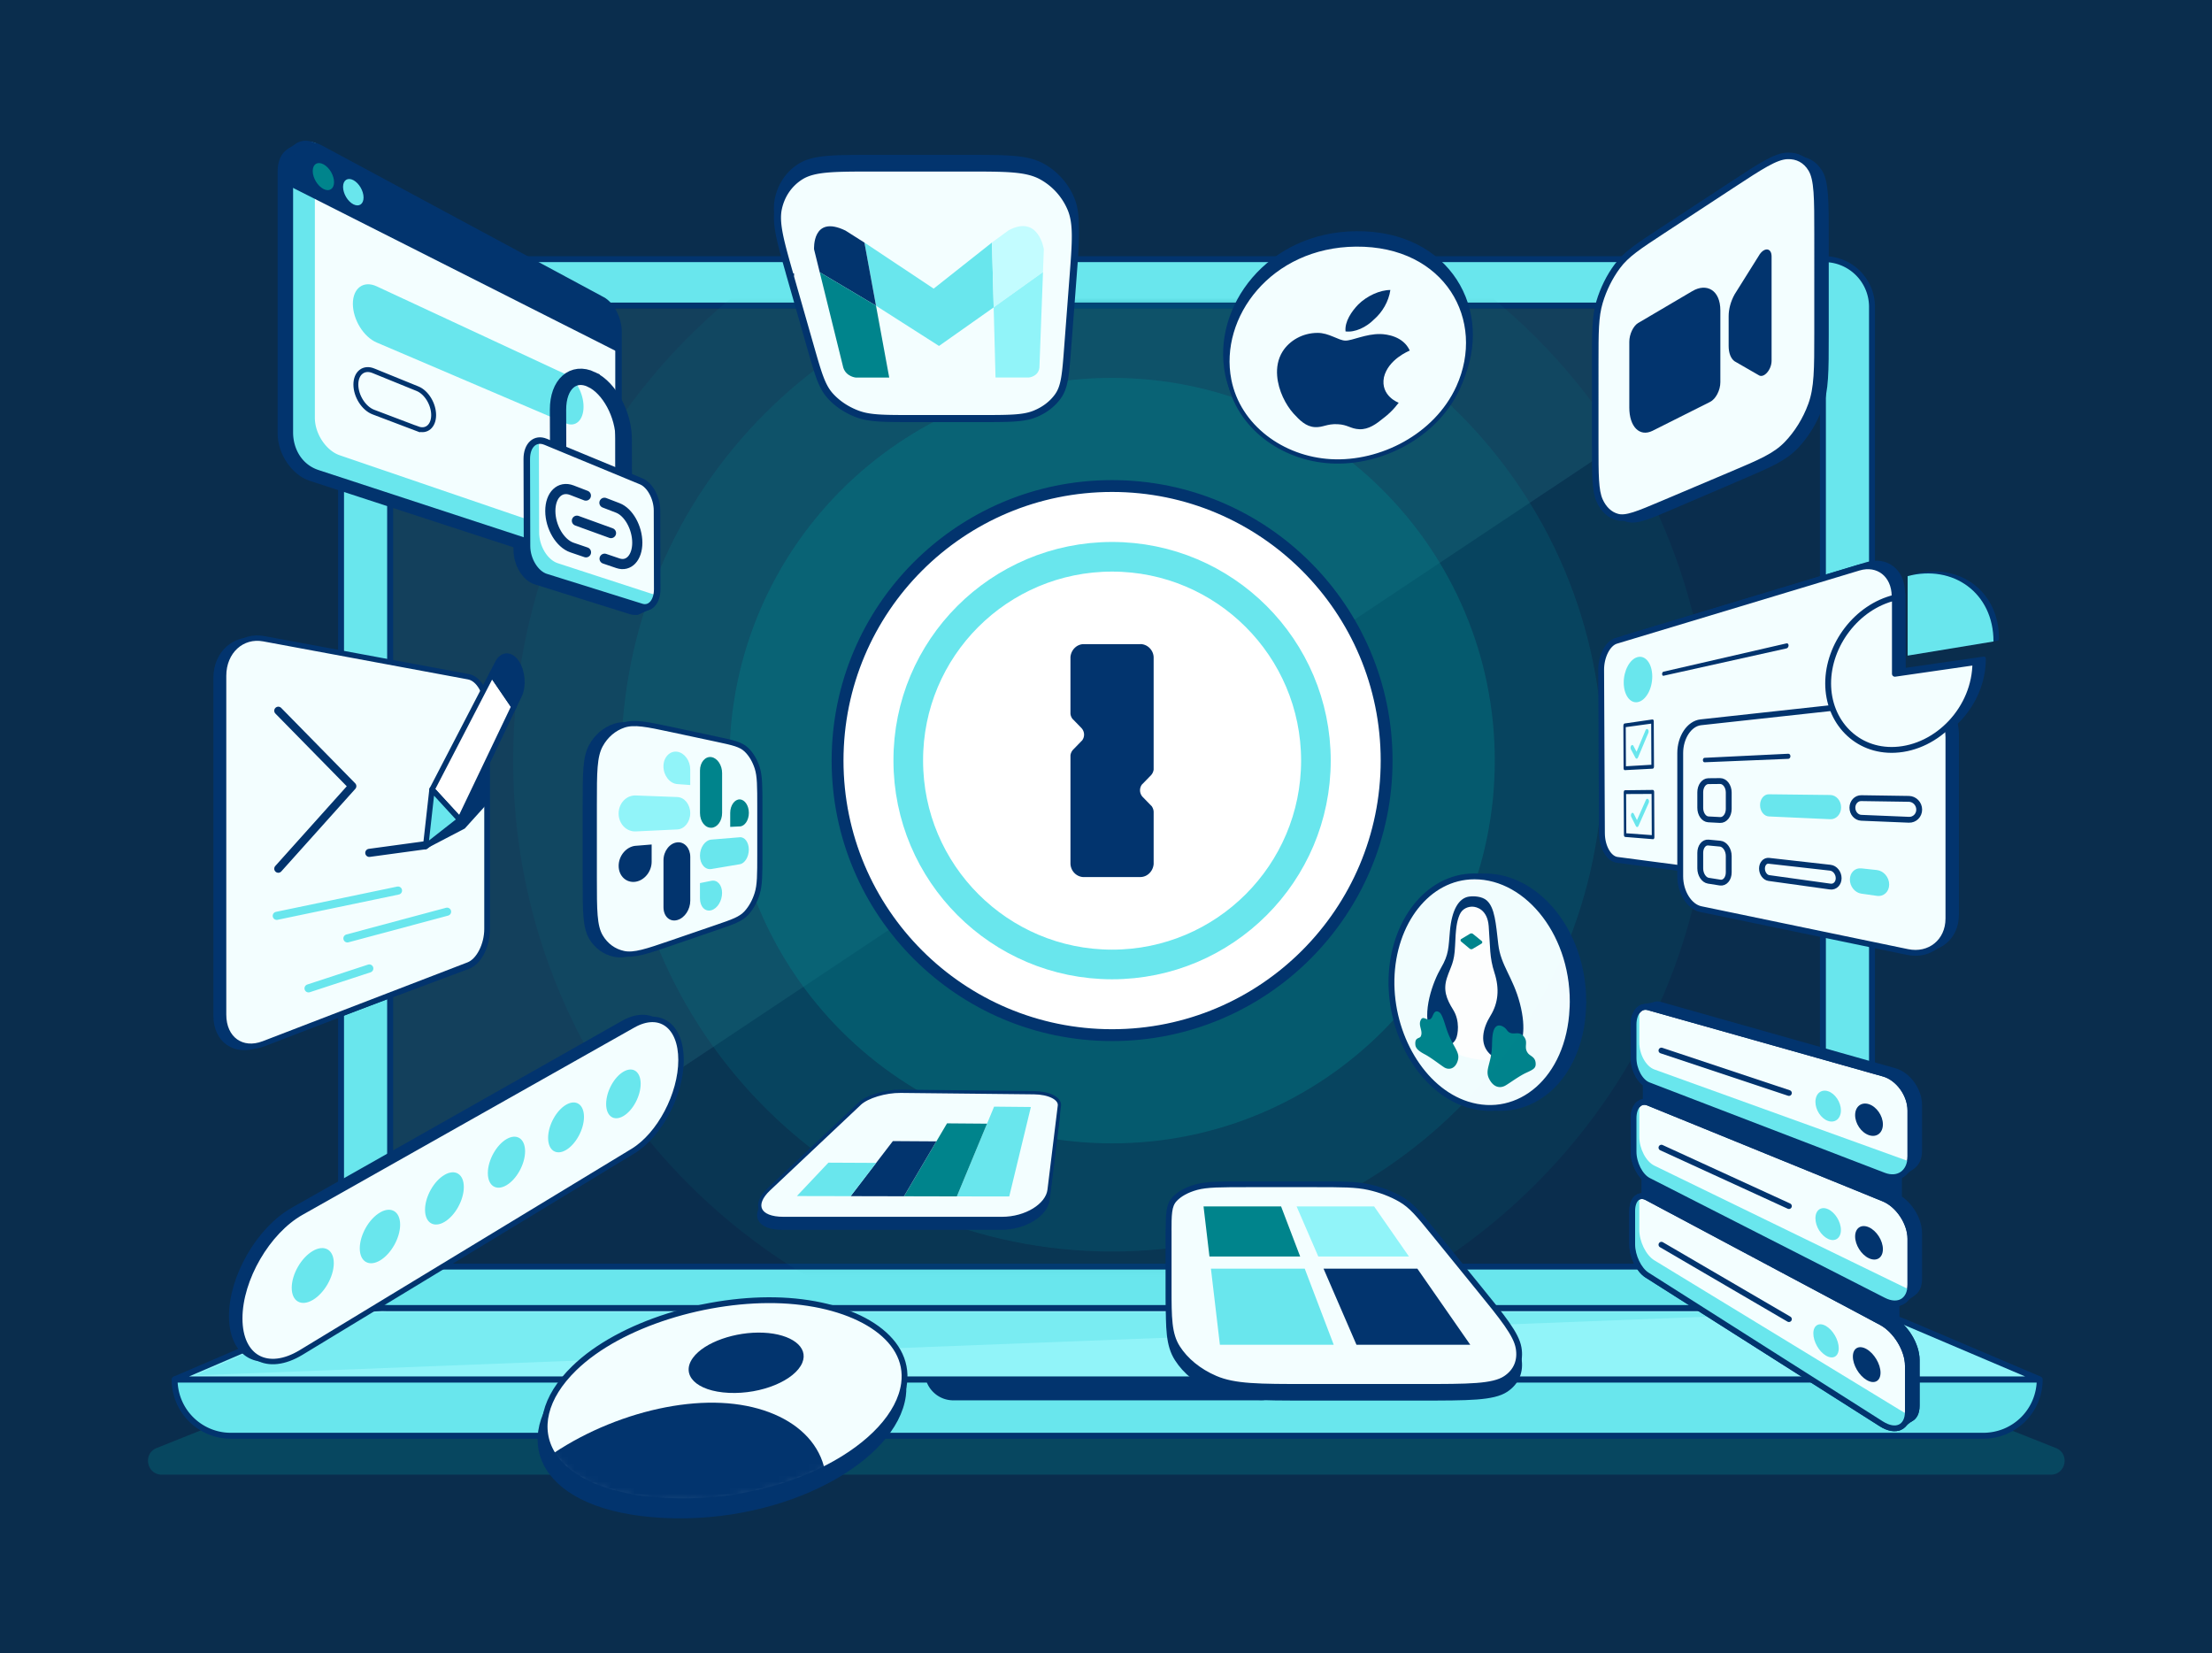 <svg width="368" height="275" fill="none" xmlns="http://www.w3.org/2000/svg"><rect width="100%" height="100%" fill="#808080" stroke="none"/><path fill="#0A2D4D" d="M0 0h368v274.975H0z"/><path opacity=".3" d="M42.998 234.101a12.124 12.124 0 0 1 4.528-.868h272.925c1.537 0 3.069.289 4.501.861l17.073 6.775c2.359.933 1.689 4.436-.848 4.436H26.925c-2.53 0-3.207-3.496-.855-4.436l16.928-6.768Z" fill="#00848C"/><path d="M151.328 225.682h65.728v7.052h-65.728v-7.052Z" fill="#02346E" stroke="#00848C" stroke-width=".986"/><path fill-rule="evenodd" clip-rule="evenodd" d="M154.529 229.474H29.048c0 1.229.243 2.445.71 3.582a9.303 9.303 0 0 0 2.03 3.036 9.405 9.405 0 0 0 3.036 2.03 9.312 9.312 0 0 0 3.581.71H329.94a9.532 9.532 0 0 0 3.595-.703 9.415 9.415 0 0 0 3.049-2.024 9.347 9.347 0 0 0 2.037-3.043 9.35 9.35 0 0 0 .716-3.588H213.784a4.287 4.287 0 0 1-1.551 2.149 4.29 4.29 0 0 1-2.517.822h-51.139a4.2 4.2 0 0 1-2.504-.828 4.318 4.318 0 0 1-1.537-2.143h-.007Z" fill="#69E6ED" stroke="#02346E" stroke-width=".986" stroke-linejoin="round"/><path d="M50.871 220.097c1.86-.795 4.088-1.426 6.565-1.86a45.78 45.78 0 0 1 7.833-.657h237.669c2.681 0 5.33.223 7.794.651 2.464.427 4.685 1.058 6.539 1.846l22.066 9.384H29.048l21.823-9.371v.007Z" fill="#91F4F9" stroke="#02346E" stroke-width=".986"/><path opacity=".6" d="M51.114 220.774c1.86-.795 4.088-1.426 6.565-1.853a45.778 45.778 0 0 1 7.834-.658h238.26L32.419 228.791l18.696-8.017Z" fill="#69E6ED"/><path fill-rule="evenodd" clip-rule="evenodd" d="M64.684 43.108c-2.11 0-4.127.835-5.618 2.327a7.934 7.934 0 0 0-2.327 5.612v158.628a7.907 7.907 0 0 0 2.34 5.592 7.923 7.923 0 0 0 5.605 2.313H303.49a7.965 7.965 0 0 0 5.606-2.313 7.983 7.983 0 0 0 2.339-5.592V51.047c0-2.11-.835-4.127-2.326-5.612a7.938 7.938 0 0 0-5.619-2.327H64.684Z" fill="#69E6ED" stroke="#02346E" stroke-width=".986"/><path d="M65.066 50.824h238.043c.092 0 .164.072.164.164v159.541a.162.162 0 0 1-.164.164H65.066a.162.162 0 0 1-.165-.164V50.988c0-.092.073-.164.165-.164Z" fill="#0A2D4D" stroke="#02346E" stroke-width=".986"/><path opacity=".1" d="M302.99 51.34H65.395v158.289L302.99 51.339Z" fill="#69E6ED"/><mask id="a" style="mask-type:alpha" maskUnits="userSpaceOnUse" x="64" y="50" width="240" height="162"><path d="M65.066 50.824h238.043c.092 0 .164.072.164.164v159.541a.162.162 0 0 1-.164.164H65.066a.162.162 0 0 1-.165-.164V50.988c0-.092.073-.164.165-.164Z" fill="#02346E" stroke="#0572EB" stroke-width=".986"/></mask><g mask="url(#a)" fill="#00848C"><path opacity=".2" d="M185.013 44.87c45.087 0 81.657 36.57 81.657 81.656 0 45.087-36.57 81.657-81.657 81.657-45.086 0-81.656-36.57-81.656-81.657 0-45.086 36.484-81.656 81.656-81.656Z"/><path opacity=".1" d="M185.013 26.877c55.023 0 99.649 44.627 99.649 99.649 0 55.023-44.626 99.649-99.649 99.649-55.022 0-99.649-44.626-99.649-99.649 0-55.022 44.522-99.649 99.649-99.649Z"/><path opacity=".35" d="M185.013 62.862c35.15 0 63.664 28.507 63.664 63.664s-28.514 63.664-63.664 63.664c-35.151 0-63.664-28.507-63.664-63.664s28.447-63.664 63.664-63.664Z"/></g><path d="M185.013 80.848c25.221 0 45.672 20.451 45.672 45.672 0 25.221-20.451 45.671-45.672 45.671-25.221 0-45.671-20.45-45.671-45.671s20.404-45.672 45.671-45.672Z" fill="#fff" stroke="#02346E" stroke-width="1.971" stroke-linecap="round" stroke-linejoin="round"/><path d="M185.013 92.618c18.715 0 33.909 15.193 33.909 33.908 0 18.716-15.194 33.909-33.909 33.909-18.716 0-33.909-15.193-33.909-33.909-.046-18.715 15.147-33.908 33.909-33.908Z" stroke="#69E6ED" stroke-width="4.929" stroke-linecap="round" stroke-linejoin="round"/><path d="M189.712 107.147h-9.404c-1.157 0-2.123.946-2.221 2.162v9.325c0 .361.144.677.335.946l.099.092 1.399 1.439c.533.585.579 1.44.099 2.07l-.099.092-1.399 1.44a1.692 1.692 0 0 0-.434.946v17.933c0 1.216.913 2.208 2.07 2.3h9.548c1.157 0 2.123-.946 2.221-2.162v-8.648c0-.361-.144-.723-.335-.992l-.098-.092-1.4-1.439a1.614 1.614 0 0 1-.099-2.077l.099-.092 1.4-1.439a1.7 1.7 0 0 0 .433-.946v-18.61c0-1.216-1.012-2.254-2.221-2.254l.007.006Z" fill="#02346E"/><path d="M97.364 133.945c0-5.296 0-7.944 1.018-9.811.874-1.603 2.235-2.76 3.838-3.305 1.742-.592 3.89-.132 7.82.71l7.564 1.623c2.727.585 3.995.861 4.928 1.748.789.755 1.413 1.813 1.794 3.029.428 1.36.428 3.056.428 6.447v7.872c0 3.391 0 5.087-.428 6.499-.381 1.262-1.005 2.406-1.794 3.266-.926 1.012-2.194 1.446-4.928 2.386l-7.564 2.602c-3.93 1.347-6.078 2.09-7.82 1.722-1.603-.335-2.957-1.314-3.838-2.806-1.018-1.742-1.018-4.39-1.018-9.68v-12.302Z" fill="#02346E" stroke="#02346E" stroke-width=".861" stroke-miterlimit="10"/><path d="M98.869 133.774c0-5.309 0-7.964 1.025-9.837.88-1.61 2.247-2.767 3.857-3.312 1.748-.591 3.91-.131 7.86.71l7.603 1.623c2.747.585 4.022.861 4.955 1.748.795.756 1.419 1.82 1.807 3.036.434 1.36.434 3.062.434 6.46v7.892c0 3.397 0 5.099-.434 6.519-.388 1.268-1.012 2.411-1.807 3.272-.933 1.012-2.208 1.453-4.955 2.392l-7.603 2.609c-3.95 1.354-6.112 2.096-7.86 1.728-1.61-.341-2.977-1.32-3.857-2.819-1.025-1.741-1.025-4.396-1.025-9.706v-12.321.006Z" fill="#F3FEFF" stroke="#02346E" stroke-width=".861" stroke-miterlimit="10"/><path d="M123.078 137.474c.841-.039 1.505-1.051 1.505-2.254 0-1.202-.664-2.208-1.505-2.241-.841-.032-1.597.973-1.597 2.254v2.314l1.597-.079v.006Zm-4.725.224c.999-.046 1.781-1.15 1.781-2.458v-6.644c0-1.307-.782-2.497-1.781-2.655-.999-.157-1.899.835-1.899 2.228v7.084c0 1.4.868 2.491 1.899 2.438v.007Z" fill="#00848C"/><path d="M105.775 140.688c-1.544.125-2.852 1.623-2.852 3.345 0 1.721 1.308 2.891 2.852 2.635 1.479-.25 2.636-1.728 2.636-3.319v-2.871l-2.636.216v-.006Zm6.914-.565c-1.256.105-2.307 1.439-2.307 2.977v7.813c0 1.544 1.051 2.491 2.307 2.129 1.255-.361 2.148-1.781 2.148-3.22v-7.281c0-1.439-.946-2.523-2.148-2.425v.007Z" fill="#02346E"/><path d="M116.448 149.428c0 1.4.867 2.28 1.899 1.984 1.031-.295 1.781-1.577 1.781-2.884 0-1.308-.782-2.215-1.781-2.011l-1.899.381v2.53Zm0-7.084c0 1.4.867 2.385 1.899 2.214l4.725-.795c.841-.138 1.504-1.229 1.504-2.431 0-1.203-.663-2.129-1.504-2.057l-4.725.388c-1.032.085-1.899 1.288-1.899 2.687v-.006Z" fill="#69E6ED"/><path d="M114.831 127.985c0-1.432-.94-2.747-2.149-2.937-1.209-.191-2.307.887-2.307 2.425 0 1.537 1.052 2.865 2.307 2.957l2.149.157v-2.602Zm0 7.281c0-1.439-.947-2.635-2.149-2.681l-6.913-.263c-1.545-.059-2.852 1.282-2.852 3.003 0 1.722 1.307 3.05 2.852 2.977l6.913-.328c1.202-.059 2.149-1.269 2.149-2.701v-.007Z" fill="#91F4F9"/><path d="M267.216 60.865c0-5.113 0-7.67.709-10.074.631-2.13 1.65-4.206 2.911-5.921 1.459-1.985 3.404-3.273 7.426-5.94l11.382-7.551c4.712-3.122 7.143-4.738 9.042-4.83 1.702-.086 3.102.663 3.989 2.142 1.019 1.695 1.019 4.77 1.019 10.908v16.08c0 6.138 0 9.214-1.019 12.02-.887 2.451-2.293 4.731-3.989 6.499-1.899 1.985-4.337 3.03-9.042 5.047l-11.382 4.876c-4.015 1.722-5.967 2.556-7.426 2.168-1.268-.335-2.28-1.3-2.911-2.74-.709-1.63-.709-4.186-.709-9.298V60.858v.007Z" fill="#02346E" stroke="#02346E" stroke-width="1.091" stroke-linecap="round" stroke-linejoin="round"/><path d="M265.389 60.385c0-5.152 0-7.728.722-10.146.638-2.143 1.67-4.226 2.958-5.954 1.478-1.991 3.456-3.286 7.53-5.96l11.54-7.564c4.771-3.128 7.242-4.745 9.167-4.83 1.722-.079 3.141.677 4.041 2.175 1.032 1.715 1.032 4.804 1.032 10.987V55.28c0 6.184 0 9.272-1.032 12.098-.9 2.464-2.319 4.751-4.041 6.532-1.925 1.991-4.396 3.036-9.167 5.053l-11.54 4.883c-4.074 1.722-6.052 2.563-7.53 2.162-1.282-.342-2.314-1.314-2.958-2.767-.722-1.642-.722-4.218-.722-9.364V60.385Z" fill="#F3FEFF" stroke="#02346E" stroke-width="1.091" stroke-linecap="round" stroke-linejoin="round"/><path d="M272.552 53.715c-.828.486-1.492 1.892-1.492 3.134v10.948c0 3.181 1.708 4.922 3.851 3.871l9.581-4.81c.94-.46 1.715-1.932 1.715-3.273v-11.94c0-3.43-2.313-4.607-4.659-3.22l-8.996 5.296v-.006Zm16.021-4.732c-.631 1.124-.986 2.438-.986 3.602v4.974c0 1.163.361 2.09.986 2.537l4.002 2.306c.834.592 2.155-.867 2.155-2.398V42.662c0-1.525-1.321-1.564-2.155-.073l-4.002 6.388v.006Z" fill="#02346E"/><path d="M280.943 124.667c0-2.622 1.505-4.909 3.424-5.12l34.388-3.758c3.674-.401 6.808 2.385 6.808 6.236v30.163c0 3.857-3.128 6.335-6.808 5.572l-34.388-7.136c-1.919-.401-3.424-2.833-3.424-5.455v-20.502Z" fill="#02346E" stroke="#02346E" stroke-width=".657" stroke-linecap="round" stroke-linejoin="round"/><path d="M318.525 95.811v12.71l13.728-2.261c.013-7.787-6.493-12.367-13.728-10.455v.006Z" fill="#02346E" stroke="#02346E" stroke-width=".631" stroke-linecap="round" stroke-linejoin="round"/><path d="M316.659 98.808c-6.381 1.538-11.106 7.873-11.106 14.267 0 6.394 4.725 11.355 11.106 11.053 7.071-.335 13.386-6.874 13.386-14.582l-13.386 1.932v-12.67Z" fill="#02346E" stroke="#02346E" stroke-width=".657" stroke-linecap="round" stroke-linejoin="round"/><path d="M267.781 110.84c-.014-2.254 1.084-4.416 2.484-4.836l40.361-12.177c3.207-.966 5.954 1.13 5.98 4.731l.335 43.444c.027 3.621-2.694 6.197-5.92 5.77l-40.572-5.343c-1.407-.184-2.524-2.162-2.537-4.429l-.131-27.166v.006Z" fill="#02346E" stroke="#02346E" stroke-width=".657" stroke-linecap="round" stroke-linejoin="round"/><path d="M266.375 111.445c-.014-2.254 1.084-4.416 2.484-4.837l40.361-12.177c3.207-.966 5.954 1.13 5.98 4.732l.335 43.443c.027 3.621-2.694 6.197-5.921 5.77l-40.571-5.342c-1.407-.184-2.524-2.162-2.537-4.43l-.131-27.166v.007Z" fill="#F3FEFF" stroke="#02346E" stroke-width=".973" stroke-linecap="round" stroke-linejoin="round"/><path d="M274.878 112.496c.013 2.129-1.091 4.055-2.419 4.298-1.288.236-2.313-1.209-2.326-3.22-.013-2.011.999-3.917 2.287-4.265 1.327-.361 2.445 1.065 2.458 3.194v-.007Z" fill="#69E6ED"/><path fill-rule="evenodd" clip-rule="evenodd" d="M276.514 112.122c0-.184.098-.362.223-.388l20.477-4.712c.19-.046.342.105.342.342 0 .237-.152.453-.336.493l-20.476 4.554c-.125.026-.224-.099-.224-.289h-.006Zm-6.434 8.569c0-.171.086-.329.191-.342l4.639-.67c.119-.02.217.118.217.302l.04 7.544c0 .184-.099.335-.217.342l-4.646.243c-.105 0-.197-.131-.197-.302l-.033-7.11.006-.007Zm.388.263.033 6.512 4.232-.25-.033-6.84-4.232.578Zm-.328 10.816c0-.171.085-.315.19-.315l4.646-.053c.118 0 .217.145.217.329l.039 7.55c0 .184-.098.329-.216.316l-4.653-.375c-.105-.006-.197-.157-.197-.328l-.033-7.124h.007Zm.387.316.033 6.525 4.239.309-.033-6.854-4.232.02h-.007Z" fill="#02346E"/><path fill-rule="evenodd" clip-rule="evenodd" d="M274.148 121.328c.132.125.165.395.073.605l-1.709 4.061c-.046.118-.125.191-.21.204-.086.013-.165-.04-.224-.145l-.749-1.406a.62.62 0 0 1 .04-.605c.111-.157.282-.144.374.027l.526.979 1.485-3.562c.085-.21.263-.283.394-.158Zm.066 11.625c.131.138.164.414.072.611l-1.708 3.838c-.046.112-.125.171-.211.171-.085 0-.171-.066-.223-.171l-.749-1.505c-.092-.184-.079-.453.039-.598.112-.144.283-.112.375.079l.525 1.051 1.486-3.364c.085-.197.262-.25.394-.105v-.007Z" fill="#69E6ED"/><path d="M279.531 125.271c0-2.622 1.505-4.909 3.423-5.119l34.389-3.759c3.673-.401 6.808 2.386 6.808 6.236v30.163c0 3.858-3.128 6.335-6.808 5.573l-34.389-7.137c-1.918-.401-3.423-2.832-3.423-5.454v-20.503Z" fill="#F3FEFF" stroke="#02346E" stroke-width=".973" stroke-linecap="round" stroke-linejoin="round"/><path fill-rule="evenodd" clip-rule="evenodd" d="M283.303 126.441c0-.204.118-.375.269-.381l13.938-.677c.197-.007.355.171.355.407 0 .237-.158.434-.355.44l-13.938.572c-.151 0-.269-.158-.269-.361Z" fill="#02346E"/><path d="M282.863 131.796c0-1.018.598-1.846 1.347-1.853l1.952-.019c.788-.007 1.439.854 1.439 1.918v2.708c0 1.064-.651 1.892-1.439 1.853l-1.952-.105c-.749-.04-1.347-.9-1.347-1.919v-2.583Zm0 10.074c0-1.018.598-1.787 1.347-1.715l1.952.184c.788.073 1.439.999 1.439 2.064v2.707c0 1.065-.651 1.827-1.439 1.702l-1.952-.309c-.749-.118-1.347-1.038-1.347-2.057v-2.582.006Z" stroke="#02346E" stroke-width=".973" stroke-linecap="round" stroke-linejoin="round"/><path d="M292.812 133.926c0-1.006.65-1.814 1.465-1.801l10.219.118c.985.014 1.8.934 1.8 2.064s-.815 2.011-1.8 1.965l-10.219-.46c-.815-.04-1.465-.881-1.465-1.886Zm14.943 12.387c0-1.144.841-1.978 1.899-1.866l2.596.282c1.117.125 2.044 1.196 2.044 2.405 0 1.209-.92 2.051-2.044 1.886l-2.596-.368c-1.058-.151-1.899-1.196-1.899-2.339Z" fill="#69E6ED"/><path d="M293.134 144.479c0-.782.506-1.36 1.143-1.288l10.219 1.15c.769.086 1.393.868 1.393 1.742s-.631 1.498-1.393 1.393l-10.219-1.42c-.631-.085-1.143-.795-1.143-1.577Zm15.042-10.12c0-.893.657-1.603 1.478-1.59l7.919.118c.94.014 1.715.815 1.715 1.788 0 .972-.775 1.728-1.715 1.689l-7.919-.329c-.821-.033-1.478-.782-1.478-1.676Z" stroke="#02346E" stroke-width=".973" stroke-linecap="round" stroke-linejoin="round"/><path d="M317.368 95.838v13.221l14.28-2.352c.013-8.096-6.749-12.86-14.28-10.87Z" fill="#69E6ED"/><path d="M315.246 99.413c-6.381 1.537-11.106 7.872-11.106 14.266s4.725 11.356 11.106 11.053c7.071-.335 13.386-6.873 13.386-14.582l-13.386 1.932v-12.67Z" fill="#F3FEFF" stroke="#02346E" stroke-width=".973" stroke-linecap="round" stroke-linejoin="round"/><path d="m275.344 179.209 40.822 15.713v3.87l-40.822-16.665v-2.924.006Zm-.229 15.634 40.651 20.746v3.864l-40.651-21.693v-2.917Z" fill="#02346E" stroke="#02346E" stroke-width=".48" stroke-miterlimit="10"/><path d="M273.59 200.488c0-1.959 1.091-2.964 2.458-2.235l38.903 20.76c2.405 1.281 4.403 4.521 4.403 7.202v7.61c0 2.681-1.998 3.581-4.403 2.056l-38.903-24.735c-1.367-.867-2.458-3.147-2.458-5.105v-5.56.007Z" fill="#02346E"/><path d="M273.59 200.488c0-1.959 1.091-2.964 2.458-2.235l38.903 20.76c2.405 1.281 4.403 4.521 4.403 7.202v7.61c0 2.681-1.998 3.581-4.403 2.056l-38.903-24.735c-1.367-.867-2.458-3.147-2.458-5.105v-5.56.007Zm.217-15.43c0-1.958 1.091-3.102 2.464-2.543l39.067 15.949c2.412.985 4.423 3.982 4.423 6.67v7.629c0 2.688-2.011 3.838-4.423 2.609l-39.067-19.938c-1.373-.703-2.464-2.845-2.464-4.81v-5.566Zm0-15.555c0-1.958 1.091-3.239 2.464-2.852l39.067 11.047c2.412.683 4.423 3.43 4.423 6.118v7.629c0 2.688-2.011 4.094-4.423 3.161l-39.067-15.035c-1.373-.526-2.464-2.537-2.464-4.502v-5.566Z" fill="#02346E"/><path d="m318.019 194.094-2.28 1.564.079-1.853 2.201.289Z" fill="#02346E" stroke="#02346E" stroke-width=".959" stroke-linecap="round" stroke-linejoin="round"/><path d="m318.112 215.168-2.833 1.965.007-1.866 2.826-.099Z" fill="#02346E" stroke="#02346E" stroke-width="1.025" stroke-linecap="round" stroke-linejoin="round"/><path d="m318.105 235.809-2.208 1.663-.283-1.63 2.491-.033Z" fill="#02346E" stroke="#02346E" stroke-width=".959" stroke-linecap="round" stroke-linejoin="round"/><path d="m275.634 167.046-2.511.539 1.637 1.163.874-1.702Z" fill="#02346E" stroke="#02346E" stroke-width=".881" stroke-linecap="round" stroke-linejoin="round"/><path d="m273.307 180.142 40.908 15.713v3.877l-40.908-16.665v-2.925Zm-.223 15.647 40.736 20.753v3.87l-40.736-21.705v-2.918Z" fill="#02346E"/><path d="M271.546 201.441c0-1.959 1.091-2.964 2.464-2.235l38.982 20.766c2.405 1.281 4.409 4.528 4.409 7.209v7.616c0 2.681-2.004 3.588-4.409 2.057l-38.982-24.748c-1.373-.867-2.464-3.148-2.464-5.113v-5.559.007Z" fill="#F3FEFF" stroke="#02346E" stroke-width=".959" stroke-linecap="round" stroke-linejoin="round"/><path fill-rule="evenodd" clip-rule="evenodd" d="M272.716 199.035c-.703.25-1.17 1.118-1.17 2.406V207c0 1.958 1.091 4.239 2.464 5.113l38.982 24.748c2.241 1.419 4.127.742 4.383-1.525l-42.149-25.688c-1.4-.854-2.51-3.134-2.51-5.112v-5.501Z" fill="#69E6ED"/><path d="M271.546 201.441c0-1.959 1.091-2.964 2.464-2.235l38.982 20.766c2.405 1.281 4.409 4.528 4.409 7.209v7.616c0 2.681-2.004 3.588-4.409 2.057l-38.982-24.748c-1.373-.867-2.464-3.148-2.464-5.113v-5.559.007Z" stroke="#02346E" stroke-width=".959" stroke-linecap="round" stroke-linejoin="round"/><path d="M305.901 224.276c0 1.38-.966 1.919-2.142 1.216-1.176-.703-2.083-2.339-2.083-3.68 0-1.341.927-1.906 2.083-1.249 1.176.671 2.142 2.333 2.142 3.713Z" fill="#69E6ED"/><path d="M312.854 228.337c0 1.439-1.052 1.978-2.333 1.209-1.262-.755-2.267-2.49-2.267-3.89 0-1.399 1.005-1.965 2.267-1.248 1.262.716 2.333 2.49 2.333 3.929Z" fill="#02346E"/><path d="m276.402 207.052 21.213 12.381" stroke="#02346E" stroke-width=".959" stroke-linecap="round"/><path d="M271.77 185.998c0-1.965 1.09-3.109 2.47-2.55l39.146 15.949c2.419.985 4.436 3.989 4.436 6.676v7.636c0 2.688-2.011 3.845-4.436 2.616L274.24 196.38c-1.373-.703-2.47-2.852-2.47-4.81v-5.572Z" fill="#F3FEFF" stroke="#02346E" stroke-width=".959" stroke-linecap="round" stroke-linejoin="round"/><path fill-rule="evenodd" clip-rule="evenodd" d="M272.716 183.573c-.579.414-.947 1.275-.947 2.418v5.573c0 1.965 1.091 4.113 2.471 4.81l39.146 19.944c2.136 1.091 3.956.316 4.357-1.741l-42.51-20.674c-1.4-.677-2.511-2.826-2.511-4.804v-5.539l-.006.013Z" fill="#69E6ED"/><path d="M271.77 185.998c0-1.965 1.09-3.109 2.47-2.55l39.146 15.949c2.419.985 4.436 3.989 4.436 6.676v7.636c0 2.688-2.011 3.845-4.436 2.616L274.24 196.38c-1.373-.703-2.47-2.852-2.47-4.81v-5.572Z" stroke="#02346E" stroke-width=".959" stroke-linecap="round" stroke-linejoin="round"/><path d="M306.263 204.595c0 1.38-.972 2.043-2.149 1.485-1.176-.559-2.089-2.083-2.089-3.43 0-1.348.933-2.024 2.089-1.512 1.157.513 2.149 2.07 2.149 3.457Z" fill="#69E6ED"/><path d="M313.248 207.795c0 1.446-1.058 2.109-2.339 1.505-1.268-.598-2.28-2.215-2.28-3.621 0-1.406 1.012-2.09 2.28-1.531 1.288.572 2.339 2.208 2.339 3.647Z" fill="#02346E"/><path d="m276.402 190.906 21.213 9.726" stroke="#02346E" stroke-width=".959" stroke-linecap="round"/><path d="M271.77 170.423c0-1.965 1.09-3.246 2.47-2.858l39.146 11.04c2.419.683 4.436 3.43 4.436 6.124v7.636c0 2.688-2.011 4.101-4.436 3.168l-39.146-15.036c-1.373-.525-2.47-2.543-2.47-4.501v-5.573Z" fill="#F3FEFF" stroke="#02346E" stroke-width=".959" stroke-linecap="round" stroke-linejoin="round"/><path fill-rule="evenodd" clip-rule="evenodd" d="M272.716 167.887c-.579.486-.947 1.393-.947 2.536v5.573c0 1.965 1.091 3.976 2.471 4.501l39.146 15.036c2.136.821 3.956-.184 4.357-2.287l-42.51-15.344c-1.4-.506-2.511-2.511-2.511-4.489v-5.539l-.006.013Z" fill="#69E6ED"/><path d="M271.77 170.423c0-1.965 1.09-3.246 2.47-2.858l39.146 11.04c2.419.683 4.436 3.43 4.436 6.124v7.636c0 2.688-2.011 4.101-4.436 3.168l-39.146-15.036c-1.373-.525-2.47-2.543-2.47-4.501v-5.573 0Z" stroke="#02346E" stroke-width=".959" stroke-linecap="round" stroke-linejoin="round"/><path d="M306.263 184.703c0 1.38-.972 2.162-2.149 1.755-1.163-.408-2.089-1.821-2.089-3.168 0-1.347.933-2.142 2.089-1.774 1.157.368 2.149 1.801 2.149 3.187Z" fill="#69E6ED"/><path d="M313.248 187.029c0 1.446-1.058 2.241-2.339 1.794-1.282-.447-2.28-1.932-2.28-3.331 0-1.4 1.012-2.222 2.28-1.821 1.268.401 2.339 1.913 2.339 3.358Z" fill="#02346E"/><path d="m276.402 174.754 21.213 7.064" stroke="#02346E" stroke-width=".959" stroke-linecap="round"/><path d="m48.722 201.316 54.984-31.109c4.429-2.504 7.951.105 7.951 5.789 0 5.684-3.542 12.433-7.965 15.127l-54.963 33.436c-5.58 3.391-10.18.894-10.18-5.645s4.608-14.444 10.187-17.598h-.014Z" fill="#02346E" stroke="#02346E" stroke-width=".907" stroke-linecap="round" stroke-linejoin="round"/><path d="m50.11 201.684 55.206-31.155c4.448-2.511 7.99.105 7.984 5.802 0 5.698-3.555 12.46-8.004 15.16l-55.194 33.482c-5.598 3.397-10.218.894-10.218-5.658 0-6.552 4.626-14.47 10.225-17.631Z" fill="#F3FEFF" stroke="#02346E" stroke-width=".907" stroke-linecap="round" stroke-linejoin="round"/><path d="M52.054 208.084c1.926-1.11 3.477-.197 3.477 2.038 0 2.234-1.551 4.968-3.477 6.111-1.938 1.15-3.522.25-3.522-2.011 0-2.267 1.584-5.014 3.522-6.138Zm11.178-6.4c1.847-1.071 3.338-.151 3.338 2.037 0 2.188-1.491 4.85-3.338 5.947-1.847 1.098-3.378.204-3.378-2.011 0-2.214 1.518-4.895 3.378-5.967v-.006Zm10.731-6.256c1.775-1.025 3.207-.112 3.2 2.037 0 2.149-1.432 4.738-3.206 5.789-1.774 1.052-3.246.165-3.246-2.011 0-2.175 1.458-4.777 3.246-5.809l.006-.006Zm10.311-5.948c1.709-.985 3.082-.072 3.082 2.031s-1.38 4.626-3.082 5.638c-1.702 1.012-3.115.125-3.115-2.01 0-2.13 1.406-4.666 3.122-5.665l-.007.006Zm9.916-5.717c1.643-.946 2.964-.039 2.964 2.024 0 2.064-1.328 4.521-2.97 5.501-1.644.979-2.997.085-2.997-2.005 0-2.089 1.347-4.56 3.003-5.52Zm9.542-5.5c1.577-.913 2.852-.006 2.852 2.018 0 2.024-1.275 4.422-2.859 5.362-1.583.94-2.885.052-2.885-1.998s1.302-4.462 2.892-5.382Z" fill="#69E6ED"/><path d="m42.814 106.589 35.059 6.321c1.774.322 3.16 2.721 3.16 5.369v36.472c0 2.648-1.386 5.316-3.16 5.98l-35.059 13.083c-3.693 1.38-6.854-.755-6.854-4.843v-56.225c0-4.087 3.161-6.828 6.854-6.164v.007Z" fill="#02346E" stroke="#02346E" stroke-width=".913" stroke-linecap="round" stroke-linejoin="round"/><path d="m43.86 106.247 34.079 6.328c1.728.322 3.075 2.727 3.075 5.382v36.557c0 2.655-1.347 5.329-3.075 5.993l-34.08 13.117c-3.588 1.38-6.663-.756-6.663-4.85v-56.35c0-4.094 3.075-6.847 6.663-6.177Z" fill="#F3FEFF" stroke="#02346E" stroke-width=".9" stroke-linecap="round" stroke-linejoin="round"/><path d="m46.298 144.506 12.314-13.734-12.314-12.545m15.139 23.644 9.227-1.256" stroke="#02346E" stroke-width="1.347" stroke-linecap="round" stroke-linejoin="round"/><path d="m46.041 152.345 20.174-4.205m-8.417 7.958 16.58-4.442M51.33 164.411l10.108-3.312" stroke="#69E6ED" stroke-width="1.347" stroke-linecap="round" stroke-linejoin="round"/><path d="m81.822 112.155 3.674 5.375-8.996 18.827-4.62-5.034 9.942-19.168Z" fill="#fff" stroke="#02346E" stroke-width=".9" stroke-linecap="round" stroke-linejoin="round"/><path d="M82.802 110.255c.788-1.524 2.227-1.485 3.193.033.947 1.479 1.117 3.858.395 5.369l-.894 1.873-3.673-5.382.985-1.893h-.006Z" fill="#02346E" stroke="#02346E" stroke-width=".9" stroke-linecap="round" stroke-linejoin="round"/><path d="m70.809 140.819 1.064-9.496 4.627 5.041-5.685 4.455h-.006Z" fill="#69E6ED" stroke="#02346E" stroke-width=".9" stroke-linecap="round" stroke-linejoin="round"/><path d="m76.612 136.311 4.409-9.009v6.427l-3.7 4.094-6.466 3.371 5.757-4.883Z" fill="#02346E"/><path d="m89.05 74.205 15.897 6.584c1.459.605 2.628 2.767 2.635 4.837l.033 13.11c0 2.07-1.157 3.384-2.616 2.924l-15.89-4.975c-1.715-.538-3.127-2.832-3.134-5.125l-.04-14.503c0-2.294 1.4-3.562 3.115-2.852Z" fill="#02346E" stroke="#02346E" stroke-width="1.084" stroke-linecap="round" stroke-linejoin="round"/><path d="m97.988 94.57-46.31-15.108c-2.707-.888-4.947-4.173-4.947-7.328V28.48c0-3.154 2.24-4.508 4.948-3.049l46.808 25.222c1.498.808 2.694 3.16 2.694 5.27V91.1c0 2.49-1.42 4.048-3.2 3.47h.007Z" fill="#02346E" stroke="#02346E" stroke-width="1.084" stroke-linecap="round" stroke-linejoin="round"/><path d="m105.979 101.732 2.142-.946.828-3.66-2.878 4.462" fill="#02346E"/><path d="m105.979 101.732 2.142-.946.828-3.66-2.878 4.462" stroke="#02346E" stroke-width="1.084" stroke-linecap="round" stroke-linejoin="round"/><path d="m48.222 25.215 1.465-.953 1.8 1.886-3.265-.933Z" fill="#02346E" stroke="#02346E" stroke-width="1.084" stroke-linecap="round" stroke-linejoin="round"/><path d="M99.703 93.853 53.34 78.752c-2.714-.887-4.955-4.173-4.955-7.334V27.744c0-3.16 2.241-4.508 4.955-3.049l46.861 25.221c1.498.809 2.701 3.161 2.701 5.27v35.197c0 2.498-1.42 4.055-3.2 3.477v-.007Z" fill="#F3FEFF" stroke="#02346E" stroke-width="1.084" stroke-linecap="round" stroke-linejoin="round"/><path d="M56.51 75.73c-2.261-.776-4.128-3.57-4.128-6.23V24.88c0-.382.04-.737.112-1.052-2.09-.835-3.733.335-3.733 2.832v45.258c0 2.7 1.413 5.349 4.245 6.275l47.407 15.529c1.301.427 2.372-.493 2.655-2.103a2.227 2.227 0 0 1-.329-.086L56.509 75.73Z" fill="#69E6ED"/><path d="m94.156 70.42-31.49-13.446c-2.175-.926-3.962-3.818-3.962-6.44 0-2.622 1.794-3.916 3.962-2.904l31.49 14.648c1.624.755 2.925 3.16 2.925 5.375 0 2.221-1.301 3.463-2.925 2.766Z" fill="#69E6ED"/><path d="m69.468 71.333-7.353-2.787c-1.597-.604-2.911-2.661-2.911-4.58s1.314-2.944 2.91-2.293l7.354 2.99c1.485.604 2.675 2.563 2.675 4.383 0 1.82-1.19 2.845-2.675 2.28v.007Z" stroke="#02346E" stroke-width=".815" stroke-miterlimit="10"/><path d="M102.903 58.164 48.386 30.629v-3.732c0-2.688 1.913-3.844 4.232-2.59l47.564 25.603c1.512.815 2.721 3.187 2.721 5.31v2.95-.006Z" fill="#02346E" stroke="#02346E" stroke-width=".795" stroke-linecap="round" stroke-linejoin="round"/><path d="M55.575 30.3c0 1.125-.788 1.637-1.76 1.138-.973-.5-1.788-1.84-1.788-2.984 0-1.143.802-1.643 1.787-1.123.986.519 1.761 1.846 1.761 2.97Z" fill="#00848C"/><path d="M60.484 32.857c0 1.104-.756 1.61-1.695 1.13-.947-.486-1.715-1.787-1.715-2.904s.769-1.617 1.715-1.117c.94.5 1.695 1.787 1.695 2.891Z" fill="#69E6ED"/><path d="M98.421 63.132c2.977 1.42 5.329 5.828 5.343 9.877l.013 6.223c.013 4.048-2.333 6.44-5.303 5.316-3.056-1.157-5.612-5.573-5.619-9.83l-.02-6.553c-.013-4.258 2.524-6.499 5.586-5.033Z" stroke="#02346E" stroke-width="2.714" stroke-linecap="round"/><path d="m90.798 73.396 15.91 6.591c1.458.605 2.628 2.767 2.635 4.837l.033 13.11c0 2.07-1.157 3.384-2.616 2.924l-15.903-4.98c-1.715-.54-3.134-2.84-3.14-5.127l-.04-14.51c0-2.293 1.4-3.561 3.121-2.851v.006Z" fill="#F3FEFF"/><path fill-rule="evenodd" clip-rule="evenodd" d="M89.714 73.396c-.04.25-.06.513-.06.789l.04 14.385c0 2.274 1.4 4.56 3.082 5.112l15.634 5.093c.276.092.545.118.795.079-.237 1.636-1.288 2.602-2.57 2.201l-15.916-4.968c-1.721-.538-3.134-2.832-3.14-5.125l-.04-14.517c0-1.853.913-3.042 2.175-3.055v.006Z" fill="#69E6ED"/><path d="m90.753 73.482 15.916 6.584c1.458.605 2.628 2.767 2.635 4.837l.033 13.116c0 2.07-1.157 3.385-2.616 2.931l-15.903-4.974c-1.715-.54-3.134-2.84-3.14-5.126l-.04-14.51c0-2.293 1.4-3.568 3.121-2.852l-.006-.006Z" stroke="#02346E" stroke-width="1.084" stroke-linecap="round" stroke-linejoin="round"/><path d="m97.468 82.439-2.339-.9c-1.965-.756-3.582.788-3.575 3.469.007 2.681 1.63 5.402 3.601 6.072l2.333.795m3.068-8.24 2.222.854c1.8.69 3.239 3.272 3.246 5.776 0 2.504-1.426 4.041-3.22 3.43l-2.221-.755" stroke="#02346E" stroke-width="1.689" stroke-linecap="round"/><path d="m95.977 86.618 5.671 2.057" stroke="#02346E" stroke-width="1.689" stroke-linecap="round" stroke-linejoin="round"/><path d="M110.415 252.021c20.338 1.005 38.41-9.43 39.803-19.852 1.058-7.893-8.214-13.472-20.47-14.024-12.223-.552-27.114 3.897-34.822 11.434-10.16 9.93-4.758 21.443 15.489 22.442Z" fill="#02346E" stroke="#02346E" stroke-width=".966" stroke-linecap="round" stroke-linejoin="round"/><path d="M110.954 249.662c20.167.985 38.074-9.273 39.454-19.524 1.045-7.774-8.161-13.261-20.325-13.813-12.131-.546-26.903 3.838-34.54 11.263-10.054 9.772-4.672 21.095 15.411 22.08v-.006Z" fill="#F3FEFF" stroke="#02346E" stroke-width=".966" stroke-linecap="round" stroke-linejoin="round"/><mask id="b" style="mask-type:alpha" maskUnits="userSpaceOnUse" x="90" y="215" width="61" height="36"><path d="M110.954 249.662c20.167.985 38.074-9.273 39.454-19.524 1.045-7.774-8.161-13.261-20.325-13.813-12.131-.546-26.903 3.838-34.54 11.263-10.054 9.772-4.672 21.095 15.411 22.08v-.006Z" fill="#F1FAFF" stroke="#034EA6" stroke-width=".966" stroke-linecap="round" stroke-linejoin="round"/></mask><g mask="url(#b)"><path d="M95.682 275.382c18.971.986 37.969-11.874 41.308-24.708 2.563-9.857-5.277-16.757-17.001-17.309-11.69-.552-26.778 5.237-35.387 14.746-11.19 12.367-7.82 26.292 11.073 27.271h.007Z" fill="#02346E"/></g><path d="M121.258 231.696c5.474.256 10.987-2.097 12.21-4.995 1.11-2.648-1.821-4.803-6.467-5.014-4.639-.21-9.817 1.571-11.716 4.173-2.084 2.852.505 5.579 5.973 5.836Z" fill="#02346E"/><path d="M142.838 185.229c1.275-1.203 4.311-2.103 6.841-2.077l22.192.237c2.471.026 4.357.959 4.212 2.155l-1.715 14.011c-.309 2.516-3.824 4.751-7.84 4.751h-36.346c-4.18 0-5.152-2.294-2.418-4.863l15.081-14.214h-.007Z" fill="#02346E" stroke="#02346E" stroke-width=".545" stroke-linecap="round" stroke-linejoin="round"/><path d="M143.003 183.606c1.275-1.203 4.311-2.103 6.841-2.077l22.191.237c2.471.026 4.357.959 4.213 2.155l-1.716 14.01c-.308 2.517-3.824 4.752-7.839 4.752h-36.347c-4.179 0-5.152-2.294-2.418-4.863l15.081-14.214h-.006Z" fill="#F3FEFF" stroke="#02346E" stroke-width=".545" stroke-linecap="round" stroke-linejoin="round"/><path d="m167.902 199.029-8.714-.013 6.197-14.931 6.118.06-3.601 14.884Z" fill="#69E6ED"/><path d="m159.188 199.016-8.792-.02 7.156-12.131 6.657.053-5.021 12.098Z" fill="#00848C"/><path d="m150.389 198.996-8.871-.02 7.025-9.16 7.235.046-5.389 9.134Z" fill="#02346E"/><path d="m141.518 198.976-8.944-.019 5.244-5.553 7.945.039-4.245 5.533Z" fill="#69E6ED"/><path d="M194.417 206.948c0-3.161 0-4.607.96-5.659.808-.887 2.083-1.583 3.647-2.017 1.735-.48 4.074-.48 8.747-.48h10.849c4.672 0 7.012 0 9.134.48 1.906.427 3.752 1.124 5.284 2.017 1.813 1.052 2.99 2.498 5.559 5.659l7.393 9.094c4.009 4.929 6.256 7.689 6.65 9.956.375 2.116-.361 3.93-2.142 5.113-2.096 1.386-6.138 1.386-14.221 1.386h-18.761c-8.083 0-12.124 0-15.351-1.386-2.747-1.183-4.948-2.997-6.295-5.113-1.446-2.267-1.446-5.027-1.446-9.956v-9.094h-.007Z" fill="#02346E" stroke="#02346E" stroke-width=".959" stroke-miterlimit="10"/><path d="M194.417 205.153c0-3.16 0-4.606.96-5.658.808-.887 2.083-1.583 3.647-2.017 1.735-.48 4.074-.48 8.746-.48h10.85c4.672 0 7.012 0 9.134.48 1.906.427 3.752 1.124 5.284 2.017 1.813 1.052 2.99 2.498 5.559 5.658l7.393 9.095c4.008 4.929 6.256 7.689 6.65 9.956.375 2.116-.361 3.93-2.142 5.113-2.096 1.386-6.138 1.386-14.221 1.386h-18.761c-8.083 0-12.124 0-15.351-1.386-2.747-1.183-4.948-2.997-6.295-5.113-1.446-2.267-1.446-5.027-1.446-9.956v-9.095h-.007Z" fill="#F3FEFF" stroke="#02346E" stroke-width=".959" stroke-miterlimit="10"/><path d="M220.19 211.035h15.607l8.806 12.663h-18.932l-5.481-12.663Z" fill="#02346E"/><path d="M201.455 211.035h15.607l4.824 12.663h-18.939l-1.492-12.663Z" fill="#69E6ED"/><path d="M215.709 200.678h12.893l5.796 8.333h-15.081l-3.608-8.333Z" fill="#91F4F9"/><path d="M200.227 200.678h12.899l3.174 8.333h-15.088l-.985-8.333Z" fill="#00848C"/><path d="M131.516 44.462c-1.663-5.809-2.55-8.917-2.018-11.388.487-2.247 1.768-4.127 3.674-5.33 2.208-1.393 5.546-1.393 12.209-1.393h15.476c6.67 0 10.002 0 12.506 1.394a11.013 11.013 0 0 1 4.79 5.329c1.052 2.47.815 5.573.368 11.388l-.894 11.743c-.335 4.43-.499 6.52-1.583 8.064-.927 1.327-2.313 2.378-3.969 3.029-1.854.73-4.246.73-9.036.73h-11.112c-4.791 0-7.183 0-9.187-.73-1.788-.65-3.398-1.702-4.6-3.03-1.407-1.544-2.005-3.64-3.273-8.063l-3.358-11.743h.007Z" fill="#02346E" stroke="#02346E" stroke-width="1.176" stroke-miterlimit="10"/><path d="M131.516 46.06c-1.663-5.81-2.55-8.918-2.018-11.39.487-2.247 1.768-4.126 3.674-5.329 2.208-1.393 5.546-1.393 12.21-1.393h15.475c6.67 0 10.002 0 12.506 1.393a11.013 11.013 0 0 1 4.79 5.33c1.052 2.47.815 5.572.368 11.388l-.893 11.743c-.336 4.43-.5 6.52-1.584 8.063-.927 1.328-2.313 2.38-3.969 3.03-1.853.73-4.245.73-9.036.73h-11.112c-4.791 0-7.183 0-9.187-.73-1.788-.65-3.398-1.702-4.6-3.03-1.406-1.544-2.004-3.64-3.273-8.063l-3.358-11.743h.007Z" fill="#F3FEFF" stroke="#02346E" stroke-width="1.176" stroke-miterlimit="10"/><path d="m165.03 40.342-9.699 7.669-11.533-7.669.013.013 1.925 10.501 10.482 6.69 9.095-6.414-.289-10.783.006-.007Z" fill="#69E6ED"/><path d="m167.77 38.331-2.747 2.005.29 10.783 8.201-5.861.144-3.805s-.867-5.836-5.888-3.128v.006Z" fill="#C3FCFF"/><path d="m165.312 51.126.309 11.67h5.546s1.584-.137 1.755-1.649l.598-15.883-8.201 5.862h-.007Z" fill="#91F4F9"/><path d="m143.811 40.355-3.148-1.997c-5.586-2.708-5.231 3.12-5.231 3.12l.94 3.806 9.364 5.566-1.925-10.501v.006Z" fill="#02346E"/><path d="m136.372 45.284 3.923 15.876c.486 1.512 2.096 1.65 2.096 1.65h5.546l-2.201-11.96-9.364-5.566Z" fill="#00848C"/><g opacity=".99"><path d="M263.384 167.788c-.546 11.796-8.918 18.663-17.52 15.916-7.511-2.398-12.781-11.533-12.597-20.779.191-9.403 5.973-17.138 13.8-17.138 8.996 0 16.875 9.949 16.317 22.001Z" fill="#02346E" stroke="#02346E" stroke-width=".953" stroke-miterlimit="10"/><path d="M261.61 167.788c-.552 11.803-8.924 18.663-17.526 15.916-7.511-2.398-12.782-11.533-12.591-20.785.197-9.404 5.98-17.138 13.807-17.138 8.996 0 16.875 9.949 16.316 22.001l-.006.006Z" fill="#F3FEFF" stroke="#02346E" stroke-width=".973" stroke-miterlimit="10"/><path d="M244.254 150.085s-1.905.118-2.214 2.569c-.309 2.425-1.038 8.07-1.807 9.253-.763 1.17-2.221 3.818-2.018 6.157.204 2.34 1.032 4.659 2.051 5.77 1.038 1.13 3.574 2.484 7.629 2.537 1.965.026 2.76-2.399 3.069-4.502.394-2.655.112-6.052-.368-8.01-.355-1.44-1.19-3.556-1.834-5.547 0 0 .106-6.486-1.163-7.57-1.36-1.17-3.338-.651-3.338-.651l-.007-.006Z" fill="#fff"/><path d="M244.386 149.145c-1.702.257-2.852 2.195-3.167 5.704-.256 2.852-.171 3.917-1.492 6.171-1.288 2.195-3.279 7.439-1.721 10.757 1.32 2.819 3.502 2.603 4.238.979.289-.637.69-2.898-.486-4.784-1.157-1.846-1.682-3.325-1.038-5.303.644-1.978 1.235-2.471 1.353-5.329.119-2.859.257-4.022.763-5.192.44-1.031 1.419-1.34 2.122-1.327.736.013 2.491.499 2.708 3.213.282 3.575.105 5.133.959 7.774.867 2.675.637 5.054-.67 7.17-1.282 2.07-1.873 4.659-.086 6.361 1.847 1.748 4.094.23 4.692-.743.598-.972 1.459-3.2.303-7.662-1.144-4.403-3.194-6.315-3.602-9.857-.407-3.542-.584-6.065-1.899-7.275-.788-.722-2.227-.768-2.963-.657h-.014Z" fill="#02346E"/><path d="M248.966 170.719a.916.916 0 0 0-.23.217c-.506.69-.492 2.07-.519 2.983-.085 3.036-1.248 4.016-.473 5.547.776 1.531 1.919 1.57 2.727 1.097.809-.473 2.281-1.59 3.477-2.129 1.222-.552 1.55-.789 1.537-1.479-.026-1.156-.887-1.242-1.281-1.754-.835-1.091.23-1.834-.835-2.944-.834-.868-1.892.21-2.668-.9-.42-.605-1.215-.986-1.741-.644l.006.006Zm-9.476-2.306c.5.368.94 2.129 1.255 3.022 1.012 2.813 2.195 3.523 1.788 4.955-.408 1.433-1.505 1.656-2.294 1.144-.788-.513-2.162-1.604-3.187-2.143-1.025-.538-1.531-.998-1.583-1.583-.125-1.321.696-.986.9-1.42.434-.946-.539-1.84.052-2.812.48-.789 1.354.841 1.932-.618.178-.447.487-1.019 1.137-.545Zm5.074-13.091-1.479.887c-.125.073-.131.303-.013.401l1.413 1.177a.438.438 0 0 0 .519.052l1.492-.894c.131-.078.138-.308.013-.407l-1.433-1.163a.446.446 0 0 0-.519-.046l.007-.007Z" fill="#00848C"/></g><path d="M242.848 63.335c-3.739 8.267-13.064 13.058-21.449 12.591-8.142-.453-15.554-5.875-17.105-13.833-2.11-10.81 6.782-22.986 21.331-23.131 15.331-.151 22.415 12.893 17.217 24.367l.006.006Z" fill="#02346E" stroke="#02346E" stroke-width="1.005" stroke-linecap="round" stroke-linejoin="round"/><path d="M242.605 64.426c-3.68 8.083-12.899 12.775-21.199 12.308-8.063-.446-15.39-5.763-16.908-13.543-2.057-10.547 6.735-22.396 21.074-22.52 15.108-.139 22.126 12.557 17.033 23.755Z" fill="#F3FEFF" stroke="#02346E" stroke-width=".71" stroke-linecap="round" stroke-linejoin="round"/><path d="M234.542 58.315c-.151.066-3.595 1.452-4.304 4.449-.605 3.088 2.405 4.225 2.457 4.225-.072.053-.874 1.301-2.477 2.517-1.229 1.005-2.517 1.965-4.074 1.893-1.479-.066-1.899-.756-3.615-.835-1.826-.085-2.392.552-3.765.486-1.511-.072-2.569-1.176-3.549-2.24-1.314-1.453-2.549-3.838-2.74-6.29-.112-1.38.125-2.799.894-4.034 1.143-1.827 3.345-3.109 5.809-3.109 1.906-.026 3.489 1.262 4.639 1.282 1.15.02 3.398-1.137 5.823-1.091 1.051.02 3.805.361 4.889 2.734l.013.013Zm-10.692-3.187c-.164-1.643 1.025-3.345 2.116-4.475 1.439-1.426 3.601-2.419 5.343-2.412-.283 1.912-1.321 3.686-2.74 4.915-1.262 1.275-3.148 2.182-4.725 1.972h.006Z" fill="#02346E"/></svg>